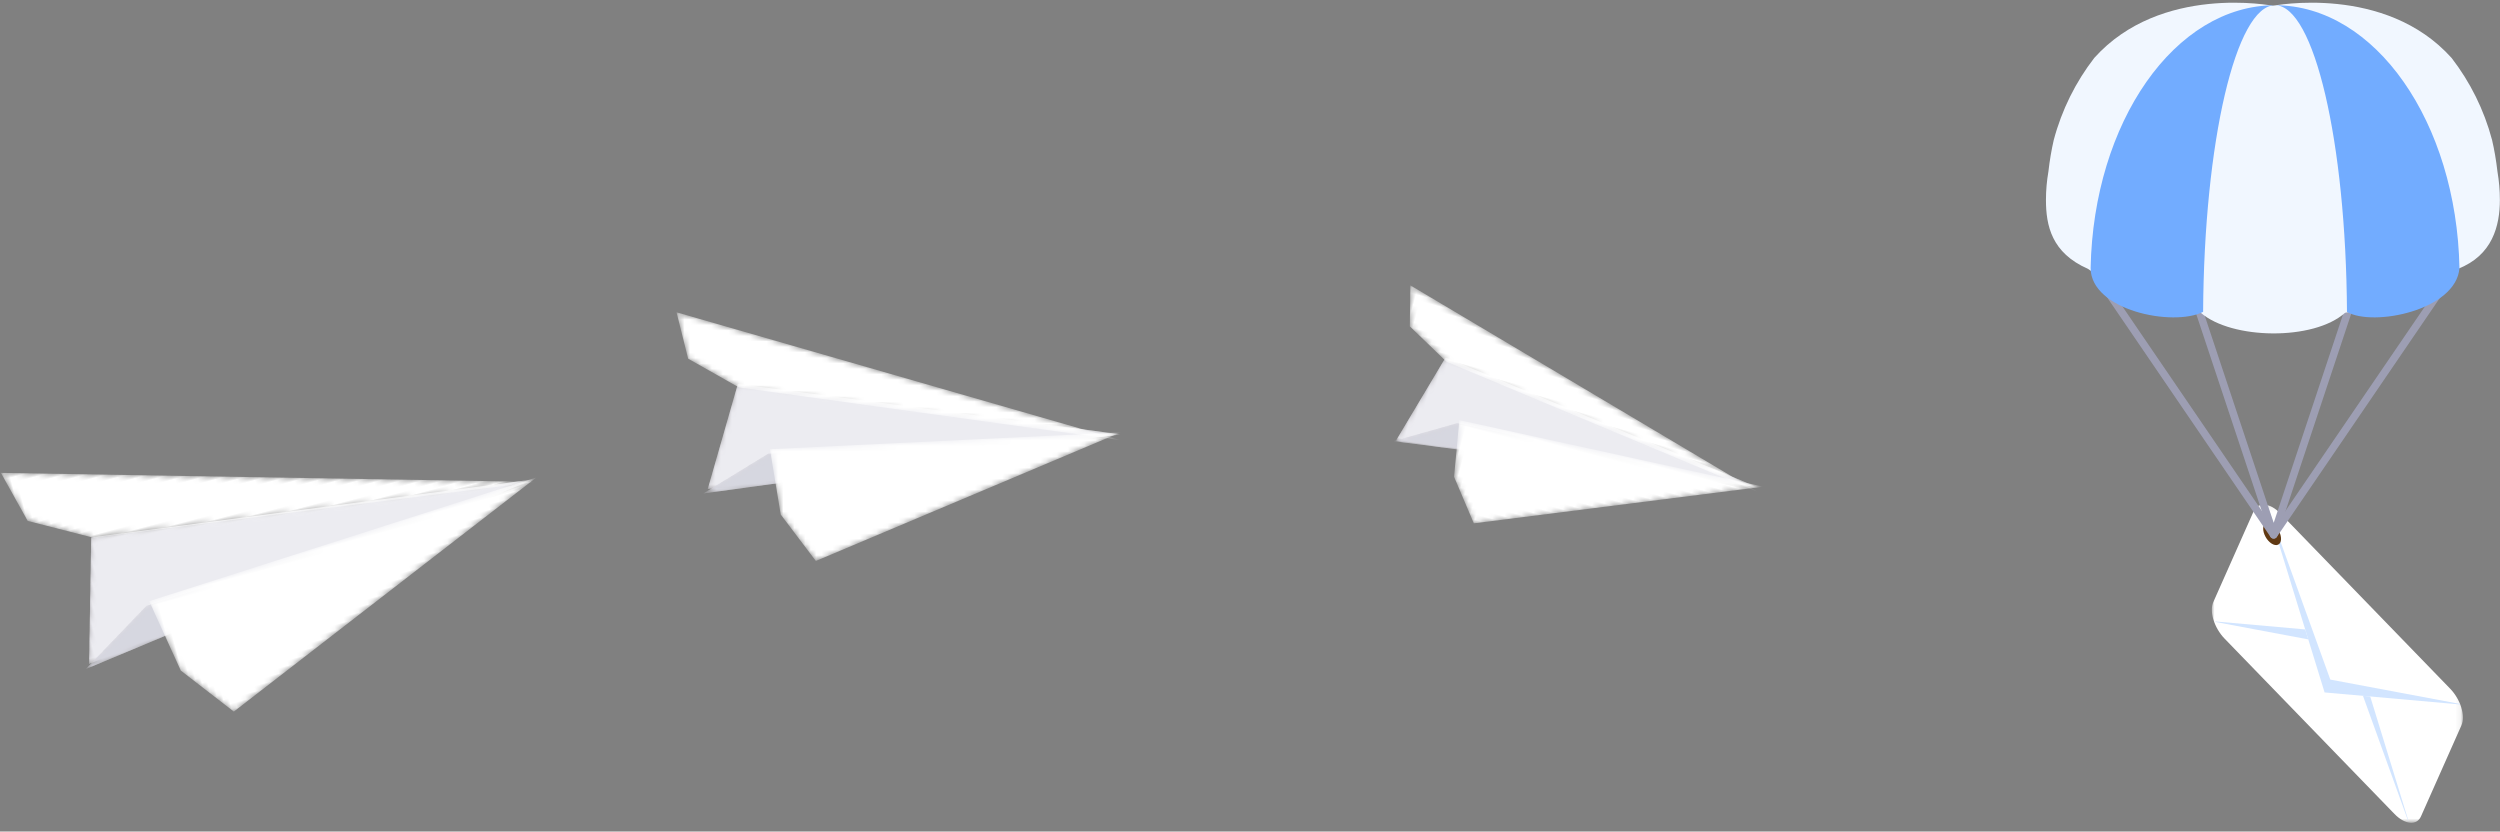 <?xml version="1.0" encoding="UTF-8"?>
<svg width="457px" height="152px" viewBox="0 0 457 152" version="1.1" xmlns="http://www.w3.org/2000/svg" xmlns:xlink="http://www.w3.org/1999/xlink">
    <rect x="0" y="0" width="457" height="152" fill="#808080" stroke="none"/>
    <title>send</title>
    <defs>
        <polygon id="path-1" points="0.059 22.457 87.212 10.885 6.416 0.21"></polygon>
        <linearGradient x1="42.991%" y1="57.011%" x2="56.37%" y2="46.081%" id="linearGradient-3">
            <stop stop-color="#D4D1D8" offset="0%"></stop>
            <stop stop-color="#FFFFFF" offset="100%"></stop>
        </linearGradient>
        <polygon id="path-4" points="6.416 0.21 87.212 10.885 0.059 22.457"></polygon>
        <polygon id="path-6" points="2.5 9.939 13.275 15.994 94.047 27.084 0.045 0.184"></polygon>
        <polygon id="path-8" points="13.759 3.563 0.059 11.849 87.212 0.043"></polygon>
        <linearGradient x1="17.004%" y1="47.919%" x2="50.077%" y2="50.005%" id="linearGradient-10">
            <stop stop-color="#D4D1D8" offset="0%"></stop>
            <stop stop-color="#FFFFFF" offset="100%"></stop>
        </linearGradient>
        <polygon id="path-11" points="87.212 0.043 0.059 11.849 13.759 3.563"></polygon>
        <linearGradient x1="29.265%" y1="53.917%" x2="40.854%" y2="51.728%" id="linearGradient-13">
            <stop stop-color="#D6D7E0" offset="0%"></stop>
            <stop stop-color="#DDDFDF" offset="100%"></stop>
        </linearGradient>
        <polygon id="path-14" points="0.034 3.586 2.32 17.331 9.751 27.092 74.302 0.043"></polygon>
        <polygon id="path-16" points="0.051 19.389 75.556 9.399 5.559 0.181"></polygon>
        <linearGradient x1="42.991%" y1="56.963%" x2="56.37%" y2="46.107%" id="linearGradient-18">
            <stop stop-color="#D4D1D8" offset="0%"></stop>
            <stop stop-color="#FFFFFF" offset="100%"></stop>
        </linearGradient>
        <polygon id="path-19" points="5.559 0.181 75.556 9.399 0.051 19.389"></polygon>
        <polygon id="path-21" points="2.16 8.641 11.468 13.906 81.25 23.547 0.039 0.16"></polygon>
        <polygon id="path-23" points="11.92 3.124 0.051 10.391 75.556 0.038"></polygon>
        <linearGradient x1="17.004%" y1="47.868%" x2="50.077%" y2="50.005%" id="linearGradient-25">
            <stop stop-color="#D4D1D8" offset="0%"></stop>
            <stop stop-color="#FFFFFF" offset="100%"></stop>
        </linearGradient>
        <polygon id="path-26" points="75.556 0.038 0.051 10.391 11.92 3.124"></polygon>
        <linearGradient x1="29.265%" y1="54.013%" x2="40.854%" y2="51.77%" id="linearGradient-28">
            <stop stop-color="#D6D7E0" offset="0%"></stop>
            <stop stop-color="#DDDFDF" offset="100%"></stop>
        </linearGradient>
        <polygon id="path-29" points="0.029 3.118 2.003 15.068 8.421 23.554 64.166 0.038"></polygon>
        <polygon id="path-31" points="0.045 17.124 65.986 8.301 4.855 0.16"></polygon>
        <linearGradient x1="42.991%" y1="57.121%" x2="56.37%" y2="46.019%" id="linearGradient-33">
            <stop stop-color="#D4D1D8" offset="0%"></stop>
            <stop stop-color="#FFFFFF" offset="100%"></stop>
        </linearGradient>
        <polygon id="path-34" points="4.855 0.16 65.986 8.301 0.045 17.124"></polygon>
        <polygon id="path-36" points="1.895 7.414 10.064 11.931 71.302 20.204 0.034 0.138"></polygon>
        <polygon id="path-38" points="10.41 2.658 0.045 8.839 65.986 0.032"></polygon>
        <linearGradient x1="17.004%" y1="47.977%" x2="50.077%" y2="50.005%" id="linearGradient-40">
            <stop stop-color="#D4D1D8" offset="0%"></stop>
            <stop stop-color="#FFFFFF" offset="100%"></stop>
        </linearGradient>
        <polygon id="path-41" points="65.986 0.032 0.045 8.839 10.41 2.658"></polygon>
        <linearGradient x1="29.265%" y1="53.808%" x2="40.854%" y2="51.68%" id="linearGradient-43">
            <stop stop-color="#D6D7E0" offset="0%"></stop>
            <stop stop-color="#DDDFDF" offset="100%"></stop>
        </linearGradient>
        <polygon id="path-44" points="0.026 2.675 1.776 12.929 7.464 20.209 56.871 0.032"></polygon>
        <polygon id="path-46" points="0.005 0.101 45.903 0.101 45.903 58.276 0.005 58.276"></polygon>
    </defs>
    <g id="Page-1" stroke="none" stroke-width="1" fill="none" fill-rule="evenodd">
        <g id="Desktop_V2" transform="translate(-734, -4182)">
            <g id="Group-45" transform="translate(0, 4089)">
                <g id="send" transform="translate(734, 93)">
                    <g id="Group-41" transform="translate(0, 52)">
                        <g id="Group-37" transform="translate(0, 9.283)">
                            <g id="Group-3" transform="translate(55.894, 38.139) rotate(-15) translate(-55.894, -38.139) translate(11.894, 26.639)">
                                <mask id="mask-2" fill="white">
                                    <use xlink:href="#path-1"></use>
                                </mask>
                                <g id="Clip-2"></g>
                                <polygon id="Fill-1" fill="url(#linearGradient-3)" mask="url(#mask-2)" points="0.059 22.457 87.212 10.885 6.416 0.21"></polygon>
                            </g>
                            <g id="Group-6" transform="translate(55.894, 38.139) rotate(-15) translate(-55.894, -38.139) translate(11.894, 26.639)">
                                <mask id="mask-5" fill="white">
                                    <use xlink:href="#path-4"></use>
                                </mask>
                                <g id="Clip-5"></g>
                                <polygon id="Fill-4" fill="#ECECF1" mask="url(#mask-5)" points="87.212 10.885 6.416 0.21 0.059 22.457"></polygon>
                            </g>
                            <g id="Group-9" transform="translate(49.579, 26.221) rotate(-15) translate(-49.579, -26.221) translate(2.079, 12.221)">
                                <mask id="mask-7" fill="white">
                                    <use xlink:href="#path-6"></use>
                                </mask>
                                <g id="Clip-8"></g>
                                <polygon id="Fill-7" fill="#FFFFFF" mask="url(#mask-7)" points="2.5 9.939 13.275 15.994 94.047 27.084 0.045 0.184"></polygon>
                            </g>
                            <g id="Group-12" transform="translate(56.601, 44.005) rotate(-15) translate(-56.601, -44.005) translate(12.601, 38.005)">
                                <mask id="mask-9" fill="white">
                                    <use xlink:href="#path-8"></use>
                                </mask>
                                <g id="Clip-11"></g>
                                <polygon id="Fill-10" fill="url(#linearGradient-10)" mask="url(#mask-9)" points="13.759 3.563 0.059 11.849 87.212 0.043"></polygon>
                            </g>
                            <g id="Group-15" transform="translate(56.601, 44.005) rotate(-15) translate(-56.601, -44.005) translate(12.601, 38.005)">
                                <mask id="mask-12" fill="white">
                                    <use xlink:href="#path-11"></use>
                                </mask>
                                <g id="Clip-14"></g>
                                <polygon id="Fill-13" fill="url(#linearGradient-13)" mask="url(#mask-12)" points="87.212 0.043 13.759 3.563 0.059 11.849"></polygon>
                            </g>
                            <g id="Group-18" transform="translate(66.16, 48.973) rotate(-15) translate(-66.16, -48.973) translate(28.66, 34.973)">
                                <mask id="mask-15" fill="white">
                                    <use xlink:href="#path-14"></use>
                                </mask>
                                <g id="Clip-17"></g>
                                <polygon id="Fill-16" fill="#FFFFFF" mask="url(#mask-15)" points="0.034 3.586 2.32 17.331 9.751 27.092 74.302 0.043"></polygon>
                            </g>
                        </g>
                        <g id="Group-37-Copy" transform="translate(123.24, 4.642)">
                            <g id="Group-3" transform="translate(6.083, 13.362)">
                                <mask id="mask-17" fill="white">
                                    <use xlink:href="#path-16"></use>
                                </mask>
                                <g id="Clip-2"></g>
                                <polygon id="Fill-1" fill="url(#linearGradient-18)" mask="url(#mask-17)" points="0.051 19.389 75.556 9.399 5.559 0.181"></polygon>
                            </g>
                            <g id="Group-6" transform="translate(6.083, 13.362)">
                                <mask id="mask-20" fill="white">
                                    <use xlink:href="#path-19"></use>
                                </mask>
                                <g id="Clip-5"></g>
                                <polygon id="Fill-4" fill="#ECECF1" mask="url(#mask-20)" points="75.556 9.399 5.559 0.181 0.051 19.389"></polygon>
                            </g>
                            <g id="Group-9" transform="translate(0.389, 0.284)">
                                <mask id="mask-22" fill="white">
                                    <use xlink:href="#path-21"></use>
                                </mask>
                                <g id="Clip-8"></g>
                                <polygon id="Fill-7" fill="#FFFFFF" mask="url(#mask-22)" points="2.16 8.641 11.468 13.906 81.25 23.547 0.039 0.16"></polygon>
                            </g>
                            <g id="Group-12" transform="translate(5.27, 23.17)">
                                <mask id="mask-24" fill="white">
                                    <use xlink:href="#path-23"></use>
                                </mask>
                                <g id="Clip-11"></g>
                                <polygon id="Fill-10" fill="url(#linearGradient-25)" mask="url(#mask-24)" points="11.92 3.124 0.051 10.391 75.556 0.038"></polygon>
                            </g>
                            <g id="Group-15" transform="translate(5.27, 23.17)">
                                <mask id="mask-27" fill="white">
                                    <use xlink:href="#path-26"></use>
                                </mask>
                                <g id="Clip-14"></g>
                                <polygon id="Fill-13" fill="url(#linearGradient-28)" mask="url(#mask-27)" points="75.556 0.038 11.92 3.124 0.051 10.391"></polygon>
                            </g>
                            <g id="Group-18" transform="translate(17.472, 22.352)">
                                <mask id="mask-30" fill="white">
                                    <use xlink:href="#path-29"></use>
                                </mask>
                                <g id="Clip-17"></g>
                                <polygon id="Fill-16" fill="#FFFFFF" mask="url(#mask-30)" points="0.029 3.118 2.003 15.068 8.421 23.554 64.166 0.038"></polygon>
                            </g>
                        </g>
                        <g id="Group-37-Copy-2" transform="translate(251.905, 0)">
                            <g id="Group-3" transform="translate(37.244, 29.179) rotate(-345) translate(-37.244, -29.179) translate(4.244, 20.179)">
                                <mask id="mask-32" fill="white">
                                    <use xlink:href="#path-31"></use>
                                </mask>
                                <g id="Clip-2"></g>
                                <polygon id="Fill-1" fill="url(#linearGradient-33)" mask="url(#mask-32)" points="0.045 17.124 65.986 8.301 4.855 0.16"></polygon>
                            </g>
                            <g id="Group-6" transform="translate(37.244, 29.179) rotate(-345) translate(-37.244, -29.179) translate(4.244, 20.179)">
                                <mask id="mask-35" fill="white">
                                    <use xlink:href="#path-34"></use>
                                </mask>
                                <g id="Clip-5"></g>
                                <polygon id="Fill-4" fill="#ECECF1" mask="url(#mask-35)" points="65.986 8.301 4.855 0.16 0.045 17.124"></polygon>
                            </g>
                            <g id="Group-9" transform="translate(37.955, 19.47) rotate(-345) translate(-37.955, -19.47) translate(1.955, 8.97)">
                                <mask id="mask-37" fill="white">
                                    <use xlink:href="#path-36"></use>
                                </mask>
                                <g id="Clip-8"></g>
                                <polygon id="Fill-7" fill="#FFFFFF" mask="url(#mask-37)" points="1.895 7.414 10.064 11.931 71.302 20.204 0.034 0.138"></polygon>
                            </g>
                            <g id="Group-12" transform="translate(35.817, 32.977) rotate(-345) translate(-35.817, -32.977) translate(2.817, 28.477)">
                                <mask id="mask-39" fill="white">
                                    <use xlink:href="#path-38"></use>
                                </mask>
                                <g id="Clip-11"></g>
                                <polygon id="Fill-10" fill="url(#linearGradient-40)" mask="url(#mask-39)" points="10.41 2.658 0.045 8.839 65.986 0.032"></polygon>
                            </g>
                            <g id="Group-15" transform="translate(35.817, 32.977) rotate(-345) translate(-35.817, -32.977) translate(2.817, 28.477)">
                                <mask id="mask-42" fill="white">
                                    <use xlink:href="#path-41"></use>
                                </mask>
                                <g id="Clip-14"></g>
                                <polygon id="Fill-13" fill="url(#linearGradient-43)" mask="url(#mask-42)" points="65.986 0.032 10.41 2.658 0.045 8.839"></polygon>
                            </g>
                            <g id="Group-18" transform="translate(40.338, 39.733) rotate(-345) translate(-40.338, -39.733) translate(11.838, 29.233)">
                                <mask id="mask-45" fill="white">
                                    <use xlink:href="#path-44"></use>
                                </mask>
                                <g id="Clip-17"></g>
                                <polygon id="Fill-16" fill="#FFFFFF" mask="url(#mask-45)" points="0.026 2.675 1.776 12.929 7.464 20.209 56.871 0.032"></polygon>
                            </g>
                        </g>
                    </g>
                    <g transform="translate(374, 0)">
                        <g id="Group-42">
                            <g id="Group-22" transform="translate(30.321, 92.131)">
                                <mask id="mask-47" fill="white">
                                    <use xlink:href="#path-46"></use>
                                </mask>
                                <g id="Clip-21"></g>
                                <path d="M43.571,33.764 L12.512,1.711 C10.606,-0.254 8.436,-0.448 7.669,1.283 L0.275,17.921 C-0.491,19.651 0.426,22.647 2.337,24.615 L33.395,56.666 C35.302,58.631 37.472,58.824 38.238,57.095 L45.633,40.457 C46.399,38.726 45.475,35.73 43.571,33.764" id="Fill-20" fill="#FFFFFF" mask="url(#mask-47)"></path>
                            </g>
                            <path d="M40.468,92.345 C40.468,92.345 40.426,92.337 40.398,92.328 L50.935,126.577 L75.716,128.776 C75.706,128.744 75.695,128.713 75.684,128.679 L51.981,124.23 L40.468,92.345 Z" id="Fill-25" fill="#D2E5FF"></path>
                            <g id="Group-31" transform="translate(30.321, 113.105)" fill="#D2E5FF">
                                <path d="M27.631,14.094 L35.874,36.925 C35.901,36.93 35.922,36.933 35.944,36.939 L28.953,14.212 L27.631,14.094 Z" id="Fill-27"></path>
                                <path d="M17.074,1.953 L0.625,0.494 C0.636,0.526 0.647,0.559 0.664,0.59 L17.635,3.777 L17.074,1.953 Z" id="Fill-29"></path>
                            </g>
                            <path d="M41.903,99.63 C41.063,99.503 40.123,98.472 39.809,97.328 C39.502,96.188 39.934,95.368 40.782,95.498 C41.628,95.631 42.562,96.661 42.876,97.801 C43.184,98.943 42.751,99.761 41.903,99.63" id="Fill-32" fill="#603913"></path>
                            <path d="M41.629,98.46 C41.397,98.46 41.186,98.348 41.056,98.158 L8.939,51.075 L10.083,50.308 L41.629,96.551 L73.175,50.308 L74.318,51.075 L42.201,98.158 C42.071,98.348 41.856,98.46 41.629,98.46" id="Fill-34" fill="#9D9EB3"></path>
                            <path d="M41.629,98.46 C41.333,98.46 41.067,98.271 40.97,97.989 L25.305,50.906 L26.617,50.478 L41.629,95.588 L56.635,50.478 L57.946,50.906 L42.283,97.989 C42.19,98.271 41.926,98.46 41.629,98.46" id="Fill-36" fill="#9D9EB3"></path>
                            <path d="M82.977,36.538 C82.977,34.779 82.82,33.05 82.534,31.357 C82.296,29.301 81.968,27.373 81.546,25.577 C80.083,20.053 77.536,14.981 74.157,10.6 C61.98,-2.988 41.489,1.058 41.489,1.058 C41.489,1.058 21.014,-2.988 8.831,10.59 C5.441,14.979 2.894,20.061 1.425,25.597 C1.011,27.389 0.681,29.314 0.449,31.366 C0.158,33.054 0,34.782 0,36.538 C0,41.237 1.032,46.229 7.671,49.142 C15.184,54.685 27.529,58.302 41.489,58.302 C55.448,58.302 67.792,54.687 75.307,49.145 C81.628,46.702 82.977,41.267 82.977,36.538" id="Fill-38" fill="#F1F7FF"></path>
                            <path d="M28.306,57.175 C33.938,62.087 48.959,62.323 54.676,57.175 C54.492,26.048 48.662,1.057 41.489,1.057 C34.321,1.057 28.491,26.048 28.306,57.175" id="Fill-40" fill="#F1F7FF"></path>
                        </g>
                        <g id="Group-54" transform="translate(7.757, 0.775)" fill="#72ACFF">
                            <path d="M34.119,0.184 C15.821,0.184 0.936,21.562 0.409,48.222 C0.43,55.947 15.411,59.016 20.972,56.238 C21.156,25.146 26.971,0.184 34.119,0.184" id="Fill-46"></path>
                            <path d="M34.119,0.184 C41.272,0.184 47.087,25.146 47.271,56.238 C52.035,59.016 67.252,55.947 67.834,48.222 C67.302,21.562 52.416,0.184 34.119,0.184" id="Fill-48"></path>
                        </g>
                    </g>
                </g>
            </g>
        </g>
    </g>
</svg>